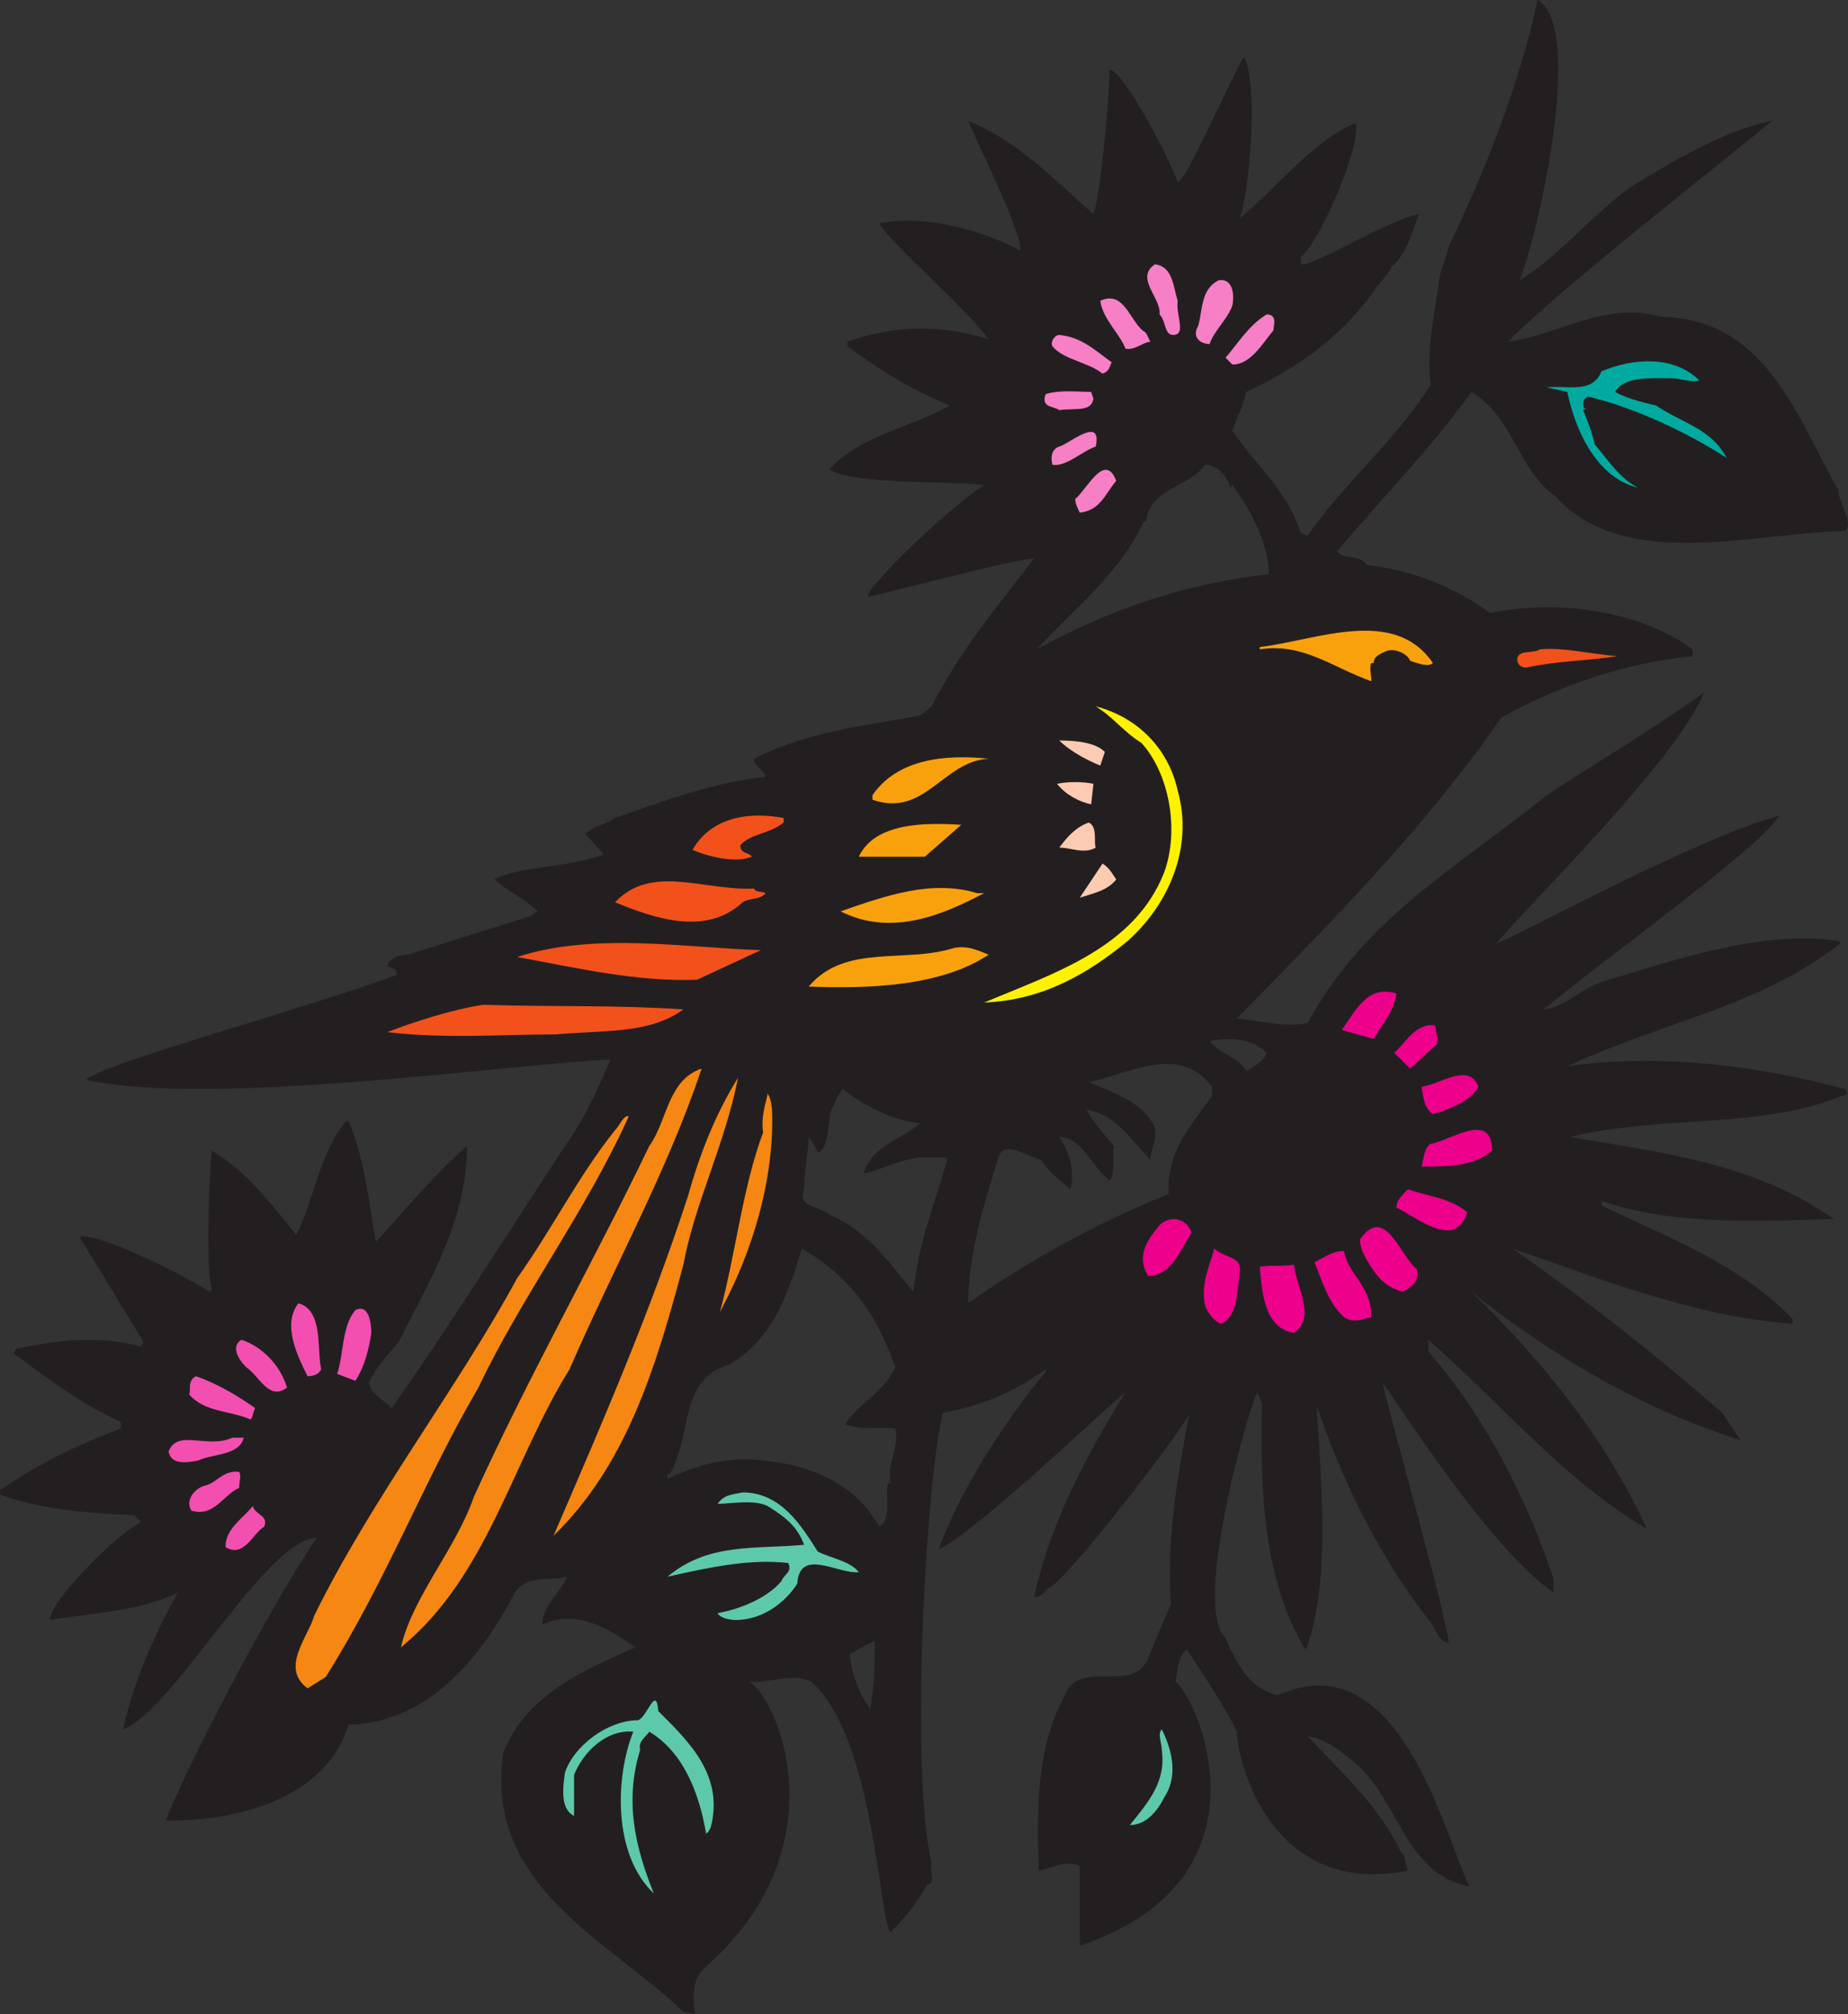<svg xmlns="http://www.w3.org/2000/svg" width="608.426" height="663"><rect width="100%" height="100%" fill="#333333" stroke="none"/><path fill="#231f20" fill-rule="evenodd" d="M607.5 358.5c-27.75-7.5-60.75-12-91.5-7.5 32.25-15 63-19.5 90-40.5l-.75-.75c-24.75-3.75-53.25 6-78 13.5-6.75 2.25-12 8.25-18.75 9 0-.75 0-.75.75-.75 15.75-13.5 70.5-52.5 76.5-63-27.75 7.5-87.75 40.5-93 42 7.5-9.75 59.25-60 68.25-82.5-15.75 11.25-34.5 22.5-51.75 33.75-30.75 24.75-60 40.5-78.75 75-8.25 1.5-15-.75-23.25-1.5 31.5-32.25 61.5-62.25 87-99 18.75-10.5 40.5-18 63-20.25v-2.25C540 201 513 197.25 490.5 201.75 479.25 193.5 465 187.5 450 186c-2.25-3.75-7.5-1.5-9.75-4.5 15.75-18.75 30-33 44.25-52.5 14.25 9 15 25.5 27.75 34.5 22.5 24.75 64.5 12 95.25 11.25 3-3-2.25-9-2.25-13.5-13.5-23.25-23.25-56.25-58.5-57-18-5.25-33.75 6-50.25 8.25 15-15.75 73.5-61.5 87-72.75-15.75 3-33 13.5-46.5 21.75-12.75 9-24 23.25-36.75 30.75C506.25 78 522 9 506.25 0c-6 27.75-17.25 56.25-29.25 81-.75 3.75-2.25 6.75-3 9.75-1.5 12.75-4.5 23.25-3 36-12 18.75-27.75 31.5-40.5 49.5l-2.25-.75c-4.5-14.25-15-22.5-22.5-33.75 1.5-4.5 3.75-8.25 4.5-12.75 18-8.25 33-19.5 43.5-35.25 2.25-2.25 3.75-4.5 4.5-6 5.25-4.5 6.75-12 9-17.25-9.75 1.5-34.5 17.25-39 16.5v-2.25c6.75-6 20.25-37.5 18-44.25C432 46.5 420 62.25 408 72c3-6 6.75-44.25 1.5-53.25-6 10.5-18.75 40.5-21.75 41.25-3.75-10.5-19.5-39-22.5-36.75 0 9.75-3 41.25-5.25 47.25-12.75-11.25-24.75-24-41.25-30.75C321 45.75 336 75 336 82.5c-12.75-6.75-31.5-12-46.5-9 2.25 5.25 29.25 28.5 36 38.25-15.75-5.25-32.25-4.5-46.5.75v1.5c11.25 8.25 21 14.25 33.75 19.5-13.5 7.5-29.25 9.75-39.75 21 7.5 5.25 43.5 3.75 51 5.25-12 7.5-39 33.75-38.25 36.75 9.75-2.25 46.5-12 54.75-12.75-12 15.75-24.75 30.75-33.75 48.75l-3.75 3c-20.25 3.75-36.75 5.25-54.75 14.25 0 3 3.75 3.75 3.75 6-16.5 1.5-34.5 8.25-49.5 13.5-4.5 3-6.75 2.25-9.75 5.25l6 6.75c-12 4.5-27.75 3.75-36 8.25 5.25 4.5 9.75 6 14.25 10.5l-2.25 1.5-40.5 12.75c-2.25 0-6 .75-6.75 3.75 1.5.75 3.75.75 3 3-30.75 11.25-99.75 30-102 34.5 41.25 9 139.5-5.25 172.5-6.75-4.5 10.5-9 20.25-15 28.5-18.75 28.5-37.5 58.5-57 86.25-3-3-6.75-4.5-7.5-8.25 2.25-5.25 6-9 9.75-13.5 9.75-19.5 22.5-39.75 22.5-64.5-11.25 9.75-20.25 21-30 31.5C121.5 396 120 381 114.75 369H114c-9 10.5-10.5 26.25-16.5 37.5-8.25-10.5-16.5-21-27.75-27.75-.75 6.75-2.25 37.5 0 45.75l-.75.75c-9-6-38.25-20.25-42.75-18l21 34.5-.75 1.5c-14.25-3.75-27-2.25-41.25.75l-.75 1.5c11.25 8.25 21.75 16.5 35.25 22.5v2.25C25.5 475.5 12 482.25 0 490.5v1.5c15 5.25 29.25 6 44.25 6.75L46.5 501c-9 4.5-30.75 27-30 32.25 13.5-2.25 30-3 42-9-7.5 13.5-14.25 28.5-18 45 16.5-6 47.25-63 63.75-63-18 26.25-48.75 87.75-49.5 93 0 0 49.5 2.25 60-31.5 27-.75 44.25-23.25 54.75-43.5 3.75-6 12-3.75 17.25-5.25-2.25 5.25-8.25 9.75-8.25 15.75 12-5.25 21.75 1.5 30.75 7.5-17.25 7.5-36 15.75-43.5 34.5C159 621 201 639 225 662.25l3.75.75c-.75-6.75-.75-12 3.75-15.75 42.75-37.5 25.5-85.5 14.25-93.75 6 .75 14.25-3 20.25 0 21 18 22.5 80.25 26.25 82.5 3.75-3.75 9-9.75 12-15.75 3 0 .75-4.5 1.5-6.75-7.5-31.5-1.5-129.75 3.75-148.5 12.75-2.25 23.25-6.75 33.75-14.25v.75C330.75 468 316.5 489.75 309 510c12.75-6 52.5-44.25 61.5-51.75-12.75 21-24.75 42.75-30 67.5 3 0 3.75-3 6-3.75 9.75-8.25 39-46.5 45-56.25-3.75 19.5-7.5 41.25-6 62.25-2.25 5.25-5.25 12-7.5 18-5.25 12-23.25-.75-27.75 12.75-9 16.5-9 37.5-8.25 57 3.75-.75 9.75-3.75 13.5-1.5v26.25c64.5-21.75 39.75-80.25 31.5-87 .75-3.75.75-8.25 3.75-10.5 6 9 12 18 16.5 27 0 9.75 11.25 54.75 56.25 45.75-.75-1.5-.75-5.25-2.25-6-6.75-15-21-27.75-30.75-38.25 6 .75 11.25 5.25 15 8.25 15 12 16.5 36.75 38.25 41.25-8.25-17.25-23.25-81-63-63-9.75-2.25-13.5-10.5-17.25-18.75-11.25-10.5 8.25-78 10.5-81l1.5 3.75c-.75 30 .75 58.5 14.25 81l.75-1.5c7.5-21.75 4.5-53.25 3-78.75 9 26.25 21 50.25 37.5 71.25 1.5 2.25 3 6.75 6 6.75-.75-9-21-80.25-21.75-85.5 3.75 4.5 34.5 54 56.25 69v-4.5c-9-27-22.5-53.25-41.25-75V441c24.75 21.75 45 46.5 72 62.25-13.5-29.25-33.75-54.75-57.75-78 26.25 21 57 39 88.5 48.75l-6-9c-22.5-19.5-44.25-36.75-69-54 28.5 9.75 60 22.5 92.25 24.75v-1.5c-17.25-18-39.75-26.25-63-37.5v-1.5c23.25 8.25 52.5 6.75 76.5 6-25.5-18-55.5-21.75-87-27 31.5-7.5 63.75-2.25 91.5-14.25l-.75-1.5m-231-186.75h.75c1.5-11.25 14.25-11.25 19.5-18.75 3.75 0 7.5 3.75 8.25 7.5l.75-.75c4.5 6 12 18 12 29.25-27 3-51.75 11.25-76.5 24.75 12.75-13.5 27.75-25.5 35.25-42m-90 390.75c-3.75-5.25-6-11.25-6.75-18L288 540c0 8.25 0 14.25-1.5 22.5m6.75-74.25h-.75c-1.5 2.25 1.5 12-3 14.25-7.5-13.5-21.75-20.25-38.25-21.75-11.25-1.5-21.75 1.5-31.5 6v-1.5h.75c7.5-12.75 3-31.5 19.5-36C254.25 441 259.5 426 264 411c15.75 9 24.75 21.75 30.75 39-3.75 8.25-12 12-16.5 18.75 4.5 2.25 12 .75 16.5 1.5 1.5 6.75-3 11.25-1.5 18m7.5-63c-8.25-9.75-14.25-19.5-27.75-25.5-3.75-3-10.5-2.25-8.25-8.25 0-6 1.5-12.75 1.5-17.25.75.75 3 4.5 3 5.25 3.75-1.5 3-9 4.5-14.25.75-1.5 2.25-5.25 3.75-6.75 6.75 5.25 16.5 10.5 25.5 11.25-7.5 6-15.75 7.5-18.75 16.5 5.25-.75 11.25-4.5 18.75-5.25h9c-3.75 14.25-9.75 27.75-11.25 44.25m98.25-64.5c-6.75 9.75-15 18-14.25 32.25-22.5 9-47.25 22.5-66 36 0-15.75 5.25-33 9.75-47.25 1.5-7.5 9.75-.75 14.25 0 2.25 3.75 6 6.75 9.75 9.75 1.5-6.75-.75-12.75-3.75-17.25 7.5 0 10.5 9.75 16.5 14.25 2.25-2.25.75-7.5 1.5-11.25-3-3.75-6.75-7.5-9-12 9.75 1.5 15 10.5 21 16.5 0-3.75 2.25-6 1.5-10.5-3.75-8.25-12.75-11.25-21.75-15 13.5-3 30-12.75 40.5 1.5v3m11.25-8.25c-2.25-4.5-8.25-5.25-12-9.75 6.75-1.5 14.25-.75 18.75 3.75-.75 3-5.25 5.25-6.75 6"/><path fill="#f67fc6" fill-rule="evenodd" d="M387.75 99c-.75 4.5 3 11.25-1.5 11.25-3 0-2.25-4.5-4.5-6.75.75-5.25-8.25-12-1.5-16.5 6 .75 6 7.5 7.5 12m18 1.5c-1.5 4.5-6 8.25-7.5 12.75-3 0-6-2.25-3.75-6 1.5-5.25.75-12 6.75-15 4.5-.75 5.25 4.5 4.5 8.25m-27 12c-2.25 0-5.25 3-8.25 2.25-1.5-4.5-7.5-9.75-8.25-15.75 8.25-3.75 9.75 7.5 15 10.5l1.5 3m40.5-3.75c-3.75 4.5-7.5 11.25-13.5 11.25l-2.25-2.25c4.5-5.25 7.5-10.5 13.5-14.25 3.75 0 2.25 3.75 2.25 5.25M366 119.25c-.75 1.5-.75 3-3 3.75-4.5-3.75-12.75-4.5-16.5-9-.75-1.5.75-3.75 2.25-3.75 7.5.75 12 5.25 17.25 9"/><path fill="#00aaa0" fill-rule="evenodd" d="M559.5 125.25c-2.25.75-6.75-.75-9-.75-6.75 0-15.75-.75-18.75 4.5 3.75 2.25 10.5 3.75 13.5 4.5 9 6 18 7.5 23.25 17.25-12.75-8.25-30-16.5-45.75-20.25-.75.75-1.5.75-1.5 2.25 0 .75 0 1.5.75 2.25v-.75l-.75.75c1.5 3.75 3 7.5 3.75 11.25 4.5 5.25 8.25 11.25 14.25 14.25-12.75-3-20.25-17.25-23.25-31.5l-6.75-1.5c6.75-.75 15 2.25 18-5.25 10.5-4.5 24-5.25 32.25 3"/><path fill="#f67fc6" fill-rule="evenodd" d="M360 131.25c-.75 4.5-6 3-11.25 3.75-2.25-1.5-6-.75-4.5-5.25 4.5-1.5 10.5-.75 15-.75l.75 2.25m.75 15.75c-4.5 1.5-9.75 6.75-14.25 6-.75-3 0-5.25 2.25-6 3-.75 14.25-10.5 12 0m6.75 11.25c-3.75 4.5-5.25 9.75-12 10.5-.75-1.5-1.5-3-1.5-4.5 3.75-3 9.75-15.75 13.5-6"/><path fill="#f9a10d" fill-rule="evenodd" d="M471.75 218.25c-1.5 1.5-5.25 0-7.5-.75-.75-2.25-5.25-4.5-8.25-3-1.5.75-3.75 1.5-3.75 3.75h-.75c-.75 1.5 0 3.75 0 6-12.75-4.5-22.5-12.75-36.75-10.5V213c18.75-2.25 44.25-13.5 57 5.25"/><path fill="#f2511b" fill-rule="evenodd" d="M532.5 216c-9.75 1.5-19.5 1.5-30 3.75-1.5 0-3-.75-3-3 .75-3 5.25-1.5 7.5-3 7.5-.75 16.5 1.5 25.5 2.25"/><path fill="#fff200" fill-rule="evenodd" d="M387.75 260.25c5.25 18.75-3 37.5-16.5 49.5-12.75 10.5-27.75 19.5-47.25 20.25 23.25-9.75 49.5-18 59.25-42.75 5.25-14.25 1.5-33-7.5-42.75-6-3.75-9-8.25-15-12 14.25 3.75 24 14.25 27 27.75"/><path fill="#fccbb2" fill-rule="evenodd" d="m363.75 247.5-1.5 4.5c-3.75-1.5-9.75-4.5-13.5-8.25 6 0 12 .75 15 3.75"/><path fill="#f9a10d" fill-rule="evenodd" d="M325.5 249.75c-15 .75-21 19.5-38.25 13.5v-1.5c8.25-12 24-13.5 38.25-12"/><path fill="#fccbb2" fill-rule="evenodd" d="M359.25 264.75c-3.75-.75-8.25-3-11.25-6.75 3.75-.75 8.25-.75 12 0l-.75 6.75"/><path fill="#f2511b" fill-rule="evenodd" d="M258 270.75c-4.5 3.75-11.25 3.75-14.25 7.5 0 3 3 2.25 3.75 3.75-5.25 2.25-14.25 0-19.5-2.25 6-10.5 18-12.75 30-10.5v1.5"/><path fill="#f9a10d" fill-rule="evenodd" d="M304.5 282h-21.75c5.25-11.25 21.75-11.25 33.75-10.5l-12 10.5"/><path fill="#fccbb2" fill-rule="evenodd" d="M360.75 279c-3.75 2.25-8.25 0-12 0 2.25-3 5.25-6.75 9.75-8.25 3 1.5 1.5 6.75 2.25 8.25m6.75 10.5c-3 3.75-7.5 4.5-12 6l7.5-11.25c2.25 1.5 3 3 4.5 5.25"/><path fill="#f2511b" fill-rule="evenodd" d="M252 294c-1.5 2.25-5.25 1.5-7.5 3-12 11.25-29.25 5.25-42 0 12-12.75 29.25-3.75 45.75-4.5.75 1.5 3 .75 3.75 1.5"/><path fill="#f9a10d" fill-rule="evenodd" d="M324 294c-14.25 7.5-30.75 14.25-47.25 6 15-5.25 30-10.5 45-6H324"/><path fill="#f2511b" fill-rule="evenodd" d="m250.5 312.75-21 9.75c-19.5.75-39-3.75-59.25-7.5 25.5-8.25 55.5-3 80.25-2.25"/><path fill="#f9a10d" fill-rule="evenodd" d="M325.5 314.25c-15.75 10.5-39.75 11.25-59.25 10.5 12-14.25 31.5-7.5 48-12.75 4.5-.75 7.5.75 11.25 2.25"/><path fill="#ec008c" fill-rule="evenodd" d="M459.75 327c-.75 6-4.5 9.75-7.5 15l-10.5-3c4.5-6 8.25-15 18-12"/><path fill="#f2511b" fill-rule="evenodd" d="M225 332.25c-11.25 8.25-26.25 6.75-42 8.25-18.75 0-36 1.5-55.5-.75 9.75-3.75 21.75-7.5 31.5-9 24.75.75 42.75 0 66 1.5"/><path fill="#ec008c" fill-rule="evenodd" d="M473.25 342v1.5l-9 8.25-5.25-5.25c3.75-3 6.75-9.75 13.5-9l.75 4.5"/><path fill="#f68712" fill-rule="evenodd" d="M231 351.75c-11.25 33.75-29.25 66-43.5 99-18.75 30-27 68.25-55.5 91.5 3.75-16.5 18-32.25 24-49.5 18-39.75 39-76.5 57.75-115.5 6-8.25 6-21.75 17.25-25.5"/><path fill="#ec008c" fill-rule="evenodd" d="M486.75 357.75c-2.25 4.5-9.75 7.5-15 9-3-2.25-3-5.25-3.75-9 6-.75 15.75-8.25 18.75 0"/><path fill="#f68712" fill-rule="evenodd" d="M243 354.75c-4.5 22.5-14.25 41.25-18 61.5-9 33.75-18.75 66-42.75 89.25 16.5-38.25 31.5-72.75 44.25-111.75 3.75-13.5 9-27 16.5-39M254.25 369c0 21-6.75 42.75-15.75 60l-1.5 3c5.25-19.5 7.5-41.25 14.25-59.25-.75-5.25.75-9 1.5-12.75 1.5 2.25 1.5 6 1.5 9M207 367.5c-14.25 31.5-35.25 59.25-49.5 89.25-18 30.75-30 63-50.25 95.25l-6 3.75c-9-6.75 0-16.5 2.25-24 18.75-38.25 47.25-75 66.75-111C181.5 405 190.5 387 202.5 372c1.5-1.5 3-5.25 4.5-4.5"/><path fill="#ec008c" fill-rule="evenodd" d="M491.25 378.75c-6 5.25-15 5.25-23.25 5.25.75-2.25.75-6 3-7.5 6-.75 20.25-11.25 20.25 2.25M483 399c-.75 3.75-3.75 6-6 6-6 0-11.25-4.5-17.25-7.5 0-2.25 1.5-3.75 3.75-6 6.75 2.25 14.25 3 19.5 7.5m-90.75 6.75c-3.75 6-6.75 14.25-14.25 14.25-3.75-6-.75-11.25 3-15.75 3-4.5 9.75-3.75 11.25 1.5m74.25 12c.75 4.5-1.5 5.25-4.5 7.5-6-1.5-9-5.25-12-10.5-.75-1.5-2.25-3.75-2.25-6.75 8.25-12 13.5 6 18.75 9.75M408 420c-.75 6-.75 13.5-6 15.75-2.25-.75-4.5-3.75-5.25-6-1.5-7.5 1.5-12.75 3-18.75 4.5 3.75 9.75 2.25 8.25 9m34.5-8.25c1.5 8.25 9 11.25 9 21.75-3 .75-6 2.25-9 0-5.25-4.5-7.5-12.75-9.75-18 3-1.5 6-3.75 9.75-3.75m-16.5 4.5c.75 7.5 7.5 17.25 0 22.5-9.75-1.5-10.5-13.5-11.25-21.75 3-.75 8.25 0 11.25-.75"/><path fill="#f24fb0" fill-rule="evenodd" d="M105.75 450.75c-.75 1.5-2.25 2.25-4.5 2.25-3.75-7.5-8.25-17.25-3-24 8.25 2.25 6 15 7.5 21.75m16.5-12C121.5 444 120 450 117 454.5l-6-2.25c2.25-6.75 1.5-15.75 6-21 4.5-2.25 5.25 4.5 5.25 7.5m-27.75 18c-6 4.5-9-3.75-13.5-6.75-2.25-2.25-5.25-6.75-1.5-9 6.75 2.25 12.75 8.25 15 15.75M84 463.5c-.75 1.5-.75 3-1.5 3.75-6.75-3-15-2.25-20.25-8.25.75-.75-.75-4.5 2.25-6 6.75 2.25 14.25 6.75 19.5 10.5m-3.75 9.75c-1.5 6-10.5 5.25-15 7.5-3.75.75-9 1.5-9.75-3 3-7.5 12.75-.75 21-4.5h3.75m-1.5 11.25c.75 1.5 0 3 0 5.25-5.25 2.25-8.25 9.75-15.75 7.5-2.25-3.75 1.5-7.5 4.5-8.25 3.75-.75 6-5.25 11.25-4.5"/><path fill="#5ec8ab" fill-rule="evenodd" d="M269.25 510.75c4.5 2.25 10.5 3 13.5 6.75-6.75.75-19.5-8.25-20.25 3.75-3.75 6-11.25 12-20.25 12-2.25 0-5.25-.75-6-2.25 8.25-1.5 16.5-5.25 21-10.5.75-2.25 3.75-3 2.25-6-12.75-1.5-26.25 1.5-39.75 4.5 13.5-11.25 28.5-9 45-10.5-2.25-6-6-9-12-12.75-4.5-2.25-12-.75-16.5-.75 2.25-3 4.5-3 8.25-3.75 12.75 0 19.5 11.25 24.75 19.5"/><path fill="#f24fb0" fill-rule="evenodd" d="M87 502.5c-3.75 2.25-6.75 10.5-12.75 6.75 0-6 5.25-9 9-13.5.75 3 5.25 3 3.75 6.75"/><path fill="#5ec8ab" fill-rule="evenodd" d="M216.75 563.25c9.75 9.75 21.75 21 17.25 38.25-1.5 3-.75.75-1.5 2.25-2.25-13.5-7.5-27-18.75-33.75-.75 1.5-3.75 3-3 6-5.25 17.25-1.5 32.25 4.5 47.25C201.75 610.5 202.5 585 208.5 570c-9-.75-16.5 6.75-19.5 14.25v13.5c-4.5-2.25-3.75-9-3-14.25 3-9 14.25-17.25 24-17.25 3-.75 6-12 6.75-3m166.5 28.5c-2.25 4.5-6 9-11.25 9 6-7.5 12-14.25 10.5-24.75 0-2.25-1.5-5.25 0-6.75 3.75 7.5 5.25 15.75.75 22.5"/></svg>
